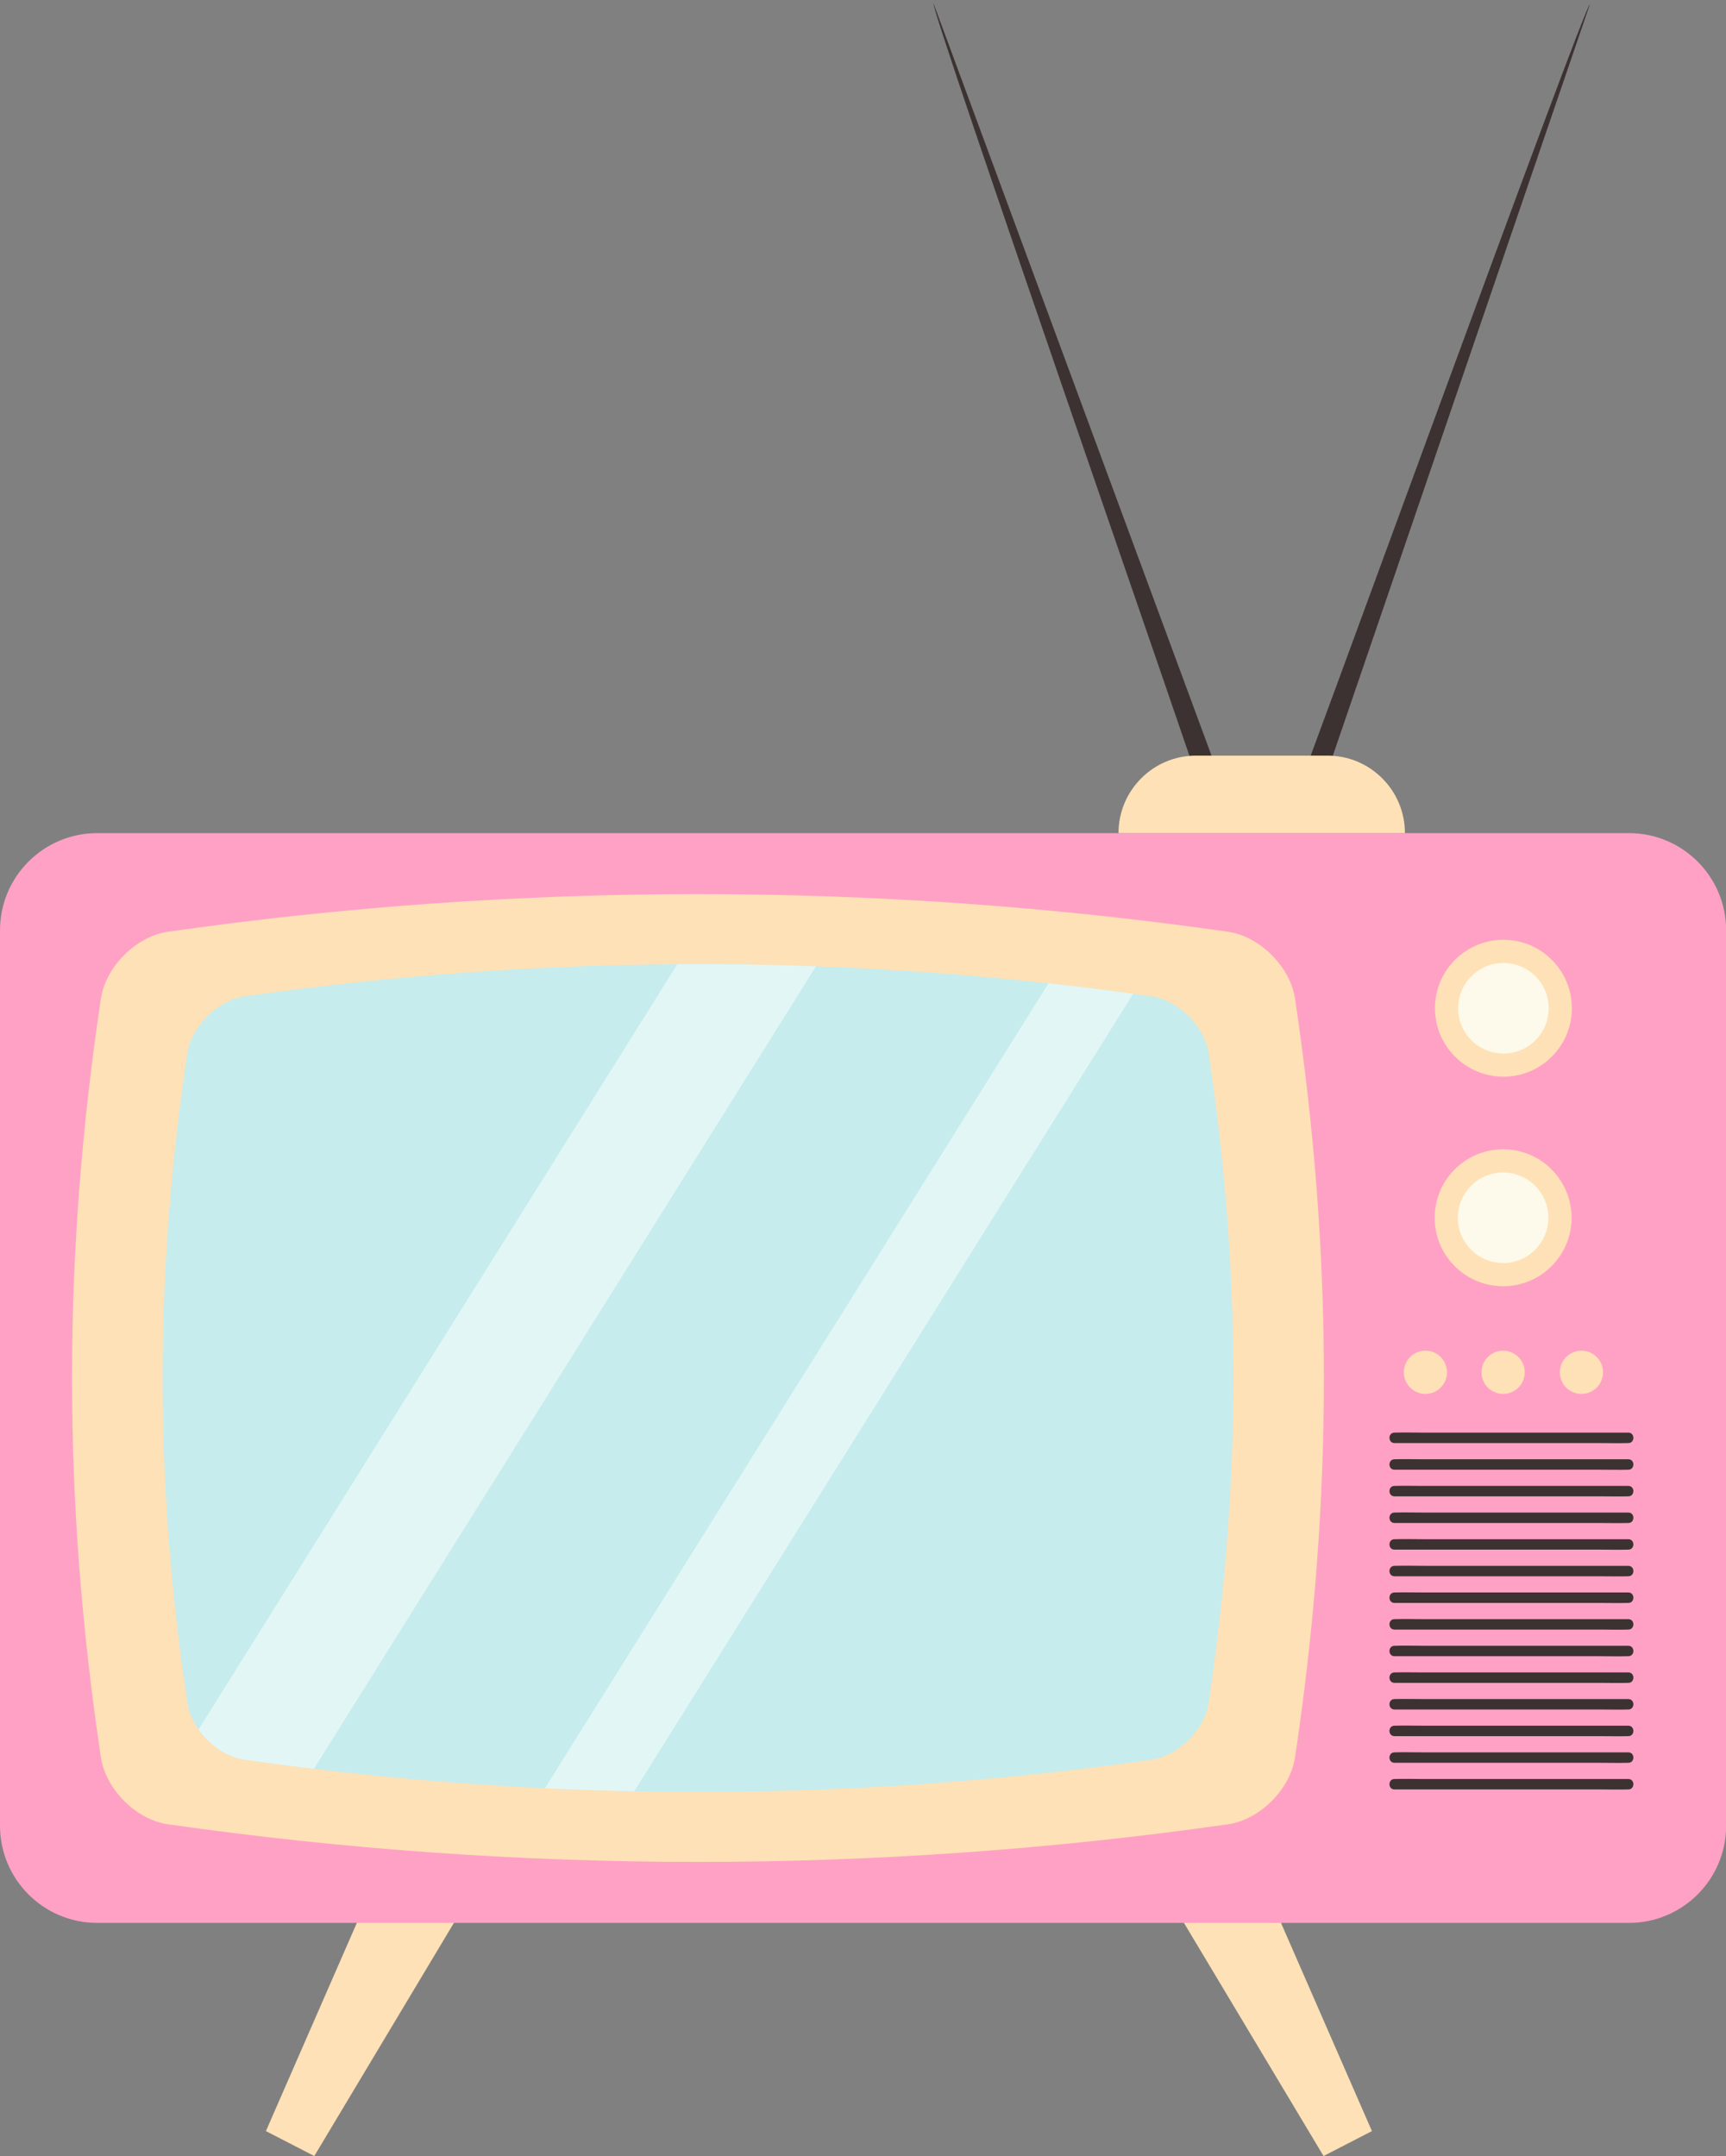 <?xml version="1.0" encoding="UTF-8"?>
<!DOCTYPE svg PUBLIC '-//W3C//DTD SVG 1.0//EN'
          'http://www.w3.org/TR/2001/REC-SVG-20010904/DTD/svg10.dtd'>
<svg height="500.9" preserveAspectRatio="xMidYMid meet" version="1.0" viewBox="0.0 -0.9 401.1 500.9" width="401.1" xmlns="http://www.w3.org/2000/svg" xmlns:xlink="http://www.w3.org/1999/xlink" zoomAndPan="magnify"
><rect x="0.0" y="-0.9" width="401.1" height="500.9" fill="#808080" stroke="none"/><defs
  ><clipPath id="a"
    ><path d="M 0 192 L 401.129 192 L 401.129 446 L 0 446 Z M 0 192"
    /></clipPath
  ></defs
  ><g
  ><g id="change1_1"
    ><path d="M 73.039 500 L 61.793 494.207 L 87.289 435.848 L 105.766 445.367 L 73.039 500" fill="#fee1b6"
    /></g
    ><g id="change1_2"
    ><path d="M 307.574 500 L 318.82 494.207 L 293.324 435.848 L 274.852 445.367 L 307.574 500" fill="#fee1b6"
    /></g
    ><g clip-path="url(#a)" id="change2_1"
    ><path d="M 378.539 445.84 L 22.594 445.84 C 10.117 445.84 0 435.727 0 423.246 L 0 215.254 C 0 202.773 10.117 192.656 22.594 192.656 L 378.539 192.656 C 391.016 192.656 401.133 202.773 401.133 215.254 L 401.133 423.246 C 401.133 435.727 391.016 445.84 378.539 445.84" fill="#ffa1c5"
    /></g
    ><g id="change3_1"
    ><path d="M 216.977 0 L 284.875 183.656 L 279.988 185.395 C 280.316 185.176 215.66 -0.316 216.977 0" fill="#3c3231"
    /></g
    ><g id="change3_2"
    ><path d="M 369.457 0.137 L 306.062 185.395 L 301.176 183.656 C 301.566 183.695 368.637 -0.941 369.457 0.137" fill="#3c3231"
    /></g
    ><g id="change1_3"
    ><path d="M 326.488 192.656 L 259.926 192.656 C 259.926 182.711 267.988 174.648 277.934 174.648 L 308.48 174.648 C 318.426 174.648 326.488 182.711 326.488 192.656" fill="#fee1b6"
    /></g
    ><g id="change3_3"
    ><path d="M 324.066 334.359 C 325.875 334.359 327.688 334.359 329.496 334.359 C 333.812 334.359 338.125 334.359 342.438 334.359 C 347.688 334.359 352.934 334.359 358.184 334.359 C 362.691 334.359 367.199 334.359 371.707 334.359 C 373.902 334.359 376.113 334.426 378.309 334.359 L 378.402 334.359 C 379.965 334.359 379.965 331.934 378.402 331.934 C 376.59 331.934 374.781 331.934 372.969 331.934 C 368.656 331.934 364.344 331.934 360.027 331.934 C 354.781 331.934 349.531 331.934 344.285 331.934 C 339.777 331.934 335.27 331.934 330.762 331.934 C 328.562 331.934 326.355 331.867 324.16 331.934 L 324.066 331.934 C 322.504 331.934 322.504 334.359 324.066 334.359" fill="#3c3231"
    /></g
    ><g id="change3_4"
    ><path d="M 324.066 340.551 C 325.875 340.551 327.688 340.551 329.496 340.551 C 333.812 340.551 338.125 340.551 342.438 340.551 C 347.688 340.551 352.934 340.551 358.184 340.551 C 362.691 340.551 367.199 340.551 371.707 340.551 C 373.902 340.551 376.113 340.613 378.309 340.551 L 378.402 340.551 C 379.965 340.551 379.965 338.125 378.402 338.125 C 376.59 338.125 374.781 338.125 372.969 338.125 C 368.656 338.125 364.344 338.125 360.027 338.125 C 354.781 338.125 349.531 338.125 344.285 338.125 C 339.777 338.125 335.27 338.125 330.762 338.125 C 328.562 338.125 326.355 338.059 324.16 338.125 L 324.066 338.125 C 322.504 338.125 322.504 340.551 324.066 340.551" fill="#3c3231"
    /></g
    ><g id="change3_5"
    ><path d="M 324.066 346.738 C 325.875 346.738 327.688 346.738 329.496 346.738 C 333.812 346.738 338.125 346.738 342.438 346.738 C 347.688 346.738 352.934 346.738 358.184 346.738 C 362.691 346.738 367.199 346.738 371.707 346.738 C 373.902 346.738 376.113 346.805 378.309 346.738 L 378.402 346.738 C 379.965 346.738 379.965 344.316 378.402 344.316 C 376.59 344.316 374.781 344.316 372.969 344.316 C 368.656 344.316 364.344 344.316 360.027 344.316 C 354.781 344.316 349.531 344.316 344.285 344.316 C 339.777 344.316 335.27 344.316 330.762 344.316 C 328.562 344.316 326.355 344.25 324.16 344.316 L 324.066 344.316 C 322.504 344.316 322.504 346.738 324.066 346.738" fill="#3c3231"
    /></g
    ><g id="change3_6"
    ><path d="M 324.066 352.93 C 325.875 352.93 327.688 352.93 329.496 352.93 C 333.812 352.93 338.125 352.93 342.438 352.93 C 347.688 352.93 352.934 352.93 358.184 352.93 C 362.691 352.93 367.199 352.93 371.707 352.93 C 373.902 352.93 376.113 352.996 378.309 352.93 L 378.402 352.93 C 379.965 352.93 379.965 350.504 378.402 350.504 C 376.59 350.504 374.781 350.504 372.969 350.504 C 368.656 350.504 364.344 350.504 360.027 350.504 C 354.781 350.504 349.531 350.504 344.285 350.504 C 339.777 350.504 335.27 350.504 330.762 350.504 C 328.562 350.504 326.355 350.441 324.16 350.504 L 324.066 350.504 C 322.504 350.504 322.504 352.93 324.066 352.93" fill="#3c3231"
    /></g
    ><g id="change3_7"
    ><path d="M 324.066 359.121 C 325.875 359.121 327.688 359.121 329.496 359.121 C 333.812 359.121 338.125 359.121 342.438 359.121 C 347.688 359.121 352.934 359.121 358.184 359.121 C 362.691 359.121 367.199 359.121 371.707 359.121 C 373.902 359.121 376.113 359.184 378.309 359.121 L 378.402 359.121 C 379.965 359.121 379.965 356.695 378.402 356.695 C 376.59 356.695 374.781 356.695 372.969 356.695 C 368.656 356.695 364.344 356.695 360.027 356.695 C 354.781 356.695 349.531 356.695 344.285 356.695 C 339.777 356.695 335.27 356.695 330.762 356.695 C 328.562 356.695 326.355 356.629 324.16 356.695 L 324.066 356.695 C 322.504 356.695 322.504 359.121 324.066 359.121" fill="#3c3231"
    /></g
    ><g id="change3_8"
    ><path d="M 324.066 365.309 C 325.875 365.309 327.688 365.309 329.496 365.309 C 333.812 365.309 338.125 365.309 342.438 365.309 C 347.688 365.309 352.934 365.309 358.184 365.309 C 362.691 365.309 367.199 365.309 371.707 365.309 C 373.902 365.309 376.113 365.375 378.309 365.309 L 378.402 365.309 C 379.965 365.309 379.965 362.887 378.402 362.887 C 376.59 362.887 374.781 362.887 372.969 362.887 C 368.656 362.887 364.344 362.887 360.027 362.887 C 354.781 362.887 349.531 362.887 344.285 362.887 C 339.777 362.887 335.27 362.887 330.762 362.887 C 328.562 362.887 326.355 362.82 324.16 362.887 L 324.066 362.887 C 322.504 362.887 322.504 365.309 324.066 365.309" fill="#3c3231"
    /></g
    ><g id="change3_9"
    ><path d="M 324.066 371.5 C 325.875 371.5 327.688 371.5 329.496 371.5 C 333.812 371.5 338.125 371.5 342.438 371.5 C 347.688 371.5 352.934 371.5 358.184 371.5 C 362.691 371.5 367.199 371.5 371.707 371.5 C 373.902 371.5 376.113 371.566 378.309 371.5 L 378.402 371.5 C 379.965 371.5 379.965 369.074 378.402 369.074 C 376.59 369.074 374.781 369.074 372.969 369.074 C 368.656 369.074 364.344 369.074 360.027 369.074 C 354.781 369.074 349.531 369.074 344.285 369.074 C 339.777 369.074 335.27 369.074 330.762 369.074 C 328.562 369.074 326.355 369.012 324.16 369.074 L 324.066 369.074 C 322.504 369.074 322.504 371.5 324.066 371.5" fill="#3c3231"
    /></g
    ><g id="change3_10"
    ><path d="M 324.066 377.691 C 325.875 377.691 327.688 377.691 329.496 377.691 C 333.812 377.691 338.125 377.691 342.438 377.691 C 347.688 377.691 352.934 377.691 358.184 377.691 C 362.691 377.691 367.199 377.691 371.707 377.691 C 373.902 377.691 376.113 377.758 378.309 377.691 L 378.402 377.691 C 379.965 377.691 379.965 375.266 378.402 375.266 C 376.59 375.266 374.781 375.266 372.969 375.266 C 368.656 375.266 364.344 375.266 360.027 375.266 C 354.781 375.266 349.531 375.266 344.285 375.266 C 339.777 375.266 335.27 375.266 330.762 375.266 C 328.562 375.266 326.355 375.199 324.16 375.266 L 324.066 375.266 C 322.504 375.266 322.504 377.691 324.066 377.691" fill="#3c3231"
    /></g
    ><g id="change3_11"
    ><path d="M 324.066 383.883 C 325.875 383.883 327.688 383.883 329.496 383.883 C 333.812 383.883 338.125 383.883 342.438 383.883 C 347.688 383.883 352.934 383.883 358.184 383.883 C 362.691 383.883 367.199 383.883 371.707 383.883 C 373.902 383.883 376.113 383.945 378.309 383.883 L 378.402 383.883 C 379.965 383.883 379.965 381.457 378.402 381.457 C 376.59 381.457 374.781 381.457 372.969 381.457 C 368.656 381.457 364.344 381.457 360.027 381.457 C 354.781 381.457 349.531 381.457 344.285 381.457 C 339.777 381.457 335.27 381.457 330.762 381.457 C 328.562 381.457 326.355 381.391 324.16 381.457 L 324.066 381.457 C 322.504 381.457 322.504 383.883 324.066 383.883" fill="#3c3231"
    /></g
    ><g id="change3_12"
    ><path d="M 324.066 390.07 C 325.875 390.07 327.688 390.07 329.496 390.07 C 333.812 390.07 338.125 390.07 342.438 390.07 C 347.688 390.07 352.934 390.07 358.184 390.07 C 362.691 390.07 367.199 390.07 371.707 390.07 C 373.902 390.07 376.113 390.137 378.309 390.07 L 378.402 390.07 C 379.965 390.07 379.965 387.648 378.402 387.648 C 376.59 387.648 374.781 387.648 372.969 387.648 C 368.656 387.648 364.344 387.648 360.027 387.648 C 354.781 387.648 349.531 387.648 344.285 387.648 C 339.777 387.648 335.27 387.648 330.762 387.648 C 328.562 387.648 326.355 387.582 324.16 387.648 L 324.066 387.648 C 322.504 387.648 322.504 390.07 324.066 390.07" fill="#3c3231"
    /></g
    ><g id="change3_13"
    ><path d="M 324.066 396.262 C 325.875 396.262 327.688 396.262 329.496 396.262 C 333.812 396.262 338.125 396.262 342.438 396.262 C 347.688 396.262 352.934 396.262 358.184 396.262 C 362.691 396.262 367.199 396.262 371.707 396.262 C 373.902 396.262 376.113 396.328 378.309 396.262 L 378.402 396.262 C 379.965 396.262 379.965 393.836 378.402 393.836 C 376.59 393.836 374.781 393.836 372.969 393.836 C 368.656 393.836 364.344 393.836 360.027 393.836 C 354.781 393.836 349.531 393.836 344.285 393.836 C 339.777 393.836 335.27 393.836 330.762 393.836 C 328.562 393.836 326.355 393.773 324.16 393.836 L 324.066 393.836 C 322.504 393.836 322.504 396.262 324.066 396.262" fill="#3c3231"
    /></g
    ><g id="change3_14"
    ><path d="M 324.066 402.453 C 325.875 402.453 327.688 402.453 329.496 402.453 C 333.812 402.453 338.125 402.453 342.438 402.453 C 347.688 402.453 352.934 402.453 358.184 402.453 C 362.691 402.453 367.199 402.453 371.707 402.453 C 373.902 402.453 376.113 402.516 378.309 402.453 L 378.402 402.453 C 379.965 402.453 379.965 400.027 378.402 400.027 C 376.59 400.027 374.781 400.027 372.969 400.027 C 368.656 400.027 364.344 400.027 360.027 400.027 C 354.781 400.027 349.531 400.027 344.285 400.027 C 339.777 400.027 335.27 400.027 330.762 400.027 C 328.562 400.027 326.355 399.961 324.16 400.027 L 324.066 400.027 C 322.504 400.027 322.504 402.453 324.066 402.453" fill="#3c3231"
    /></g
    ><g id="change3_15"
    ><path d="M 324.066 408.641 C 325.875 408.641 327.688 408.641 329.496 408.641 C 333.812 408.641 338.125 408.641 342.438 408.641 C 347.688 408.641 352.934 408.641 358.184 408.641 C 362.691 408.641 367.199 408.641 371.707 408.641 C 373.902 408.641 376.113 408.707 378.309 408.641 L 378.402 408.641 C 379.965 408.641 379.965 406.219 378.402 406.219 C 376.59 406.219 374.781 406.219 372.969 406.219 C 368.656 406.219 364.344 406.219 360.027 406.219 C 354.781 406.219 349.531 406.219 344.285 406.219 C 339.777 406.219 335.27 406.219 330.762 406.219 C 328.562 406.219 326.355 406.152 324.16 406.219 L 324.066 406.219 C 322.504 406.219 322.504 408.641 324.066 408.641" fill="#3c3231"
    /></g
    ><g id="change3_16"
    ><path d="M 324.066 414.832 C 325.875 414.832 327.688 414.832 329.496 414.832 C 333.812 414.832 338.125 414.832 342.438 414.832 C 347.688 414.832 352.934 414.832 358.184 414.832 C 362.691 414.832 367.199 414.832 371.707 414.832 C 373.902 414.832 376.113 414.898 378.309 414.832 L 378.402 414.832 C 379.965 414.832 379.965 412.406 378.402 412.406 C 376.59 412.406 374.781 412.406 372.969 412.406 C 368.656 412.406 364.344 412.406 360.027 412.406 C 354.781 412.406 349.531 412.406 344.285 412.406 C 339.777 412.406 335.27 412.406 330.762 412.406 C 328.562 412.406 326.355 412.344 324.16 412.406 L 324.066 412.406 C 322.504 412.406 322.504 414.832 324.066 414.832" fill="#3c3231"
    /></g
    ><g id="change1_4"
    ><path d="M 365.281 233.34 C 365.281 242.121 358.16 249.246 349.379 249.246 C 340.594 249.246 333.469 242.121 333.469 233.34 C 333.469 224.555 340.594 217.434 349.379 217.434 C 358.16 217.434 365.281 224.555 365.281 233.34" fill="#fee1b6"
    /></g
    ><g id="change4_1"
    ><path d="M 359.898 233.34 C 359.898 239.148 355.188 243.863 349.379 243.863 C 343.566 243.863 338.852 239.148 338.852 233.34 C 338.852 227.527 343.566 222.816 349.379 222.816 C 355.188 222.816 359.898 227.527 359.898 233.34" fill="#fdf9eb"
    /></g
    ><g id="change1_5"
    ><path d="M 365.215 282.02 C 365.215 290.801 358.094 297.926 349.309 297.926 C 340.523 297.926 333.398 290.801 333.398 282.02 C 333.398 273.234 340.523 266.109 349.309 266.109 C 358.094 266.109 365.215 273.234 365.215 282.02" fill="#fee1b6"
    /></g
    ><g id="change4_2"
    ><path d="M 359.828 282.02 C 359.828 287.828 355.117 292.539 349.309 292.539 C 343.496 292.539 338.781 287.828 338.781 282.02 C 338.781 276.207 343.496 271.492 349.309 271.492 C 355.117 271.492 359.828 276.207 359.828 282.02" fill="#fdf9eb"
    /></g
    ><g id="change1_6"
    ><path d="M 336.27 317.922 C 336.27 320.691 334.023 322.941 331.25 322.941 C 328.477 322.941 326.227 320.691 326.227 317.922 C 326.227 315.148 328.477 312.898 331.25 312.898 C 334.023 312.898 336.27 315.148 336.27 317.922" fill="#fee1b6"
    /></g
    ><g id="change1_7"
    ><path d="M 354.328 317.922 C 354.328 320.691 352.078 322.941 349.309 322.941 C 346.531 322.941 344.285 320.691 344.285 317.922 C 344.285 315.148 346.531 312.898 349.309 312.898 C 352.078 312.898 354.328 315.148 354.328 317.922" fill="#fee1b6"
    /></g
    ><g id="change1_8"
    ><path d="M 372.523 317.922 C 372.523 320.691 370.277 322.941 367.504 322.941 C 364.73 322.941 362.48 320.691 362.48 317.922 C 362.48 315.148 364.73 312.898 367.504 312.898 C 370.277 312.898 372.523 315.148 372.523 317.922" fill="#fee1b6"
    /></g
    ><g id="change1_9"
    ><path d="M 285.387 422.926 C 203.699 434.586 120.691 434.586 39.008 422.926 C 31.633 421.852 24.59 414.832 23.457 407.449 C 14.496 347.699 14.496 290.801 23.457 231.051 C 24.59 223.668 31.637 216.645 39.008 215.57 C 120.695 203.91 203.699 203.91 285.387 215.57 C 292.758 216.645 299.805 223.668 300.938 231.051 C 309.898 290.801 309.898 347.699 300.938 407.449 C 299.805 414.832 292.762 421.852 285.387 422.926" fill="#fee1b6"
    /></g
    ><g id="change5_1"
    ><path d="M 280.867 394.691 C 279.898 401.008 273.875 407.012 267.566 407.93 C 227.738 413.613 187.547 416.059 147.398 415.258 L 147.395 415.258 C 140.473 415.121 133.551 414.887 126.633 414.555 C 108.695 413.703 90.789 412.203 72.945 410.051 C 67.566 409.406 62.195 408.695 56.828 407.93 C 52.691 407.328 48.68 404.543 46.133 400.914 C 44.793 399.004 43.863 396.867 43.527 394.691 C 35.859 343.582 35.859 294.918 43.527 243.809 C 44.492 237.492 50.52 231.484 56.828 230.566 C 90.176 225.809 123.785 223.32 157.406 223.109 C 168.148 223.035 178.895 223.199 189.625 223.598 C 207.668 224.262 225.691 225.578 243.66 227.551 C 250.23 228.273 256.789 229.082 263.34 229.98 C 264.754 230.168 266.16 230.367 267.566 230.566 C 273.875 231.484 279.898 237.492 280.867 243.809 C 288.531 294.918 288.531 343.582 280.867 394.691" fill="#c6eced"
    /></g
    ><g id="change6_1"
    ><path d="M 72.945 410.051 C 67.566 409.406 62.195 408.695 56.828 407.93 C 52.691 407.328 48.68 404.543 46.133 400.914 L 157.406 223.109 C 159.062 223.098 160.727 223.094 162.383 223.094 C 171.469 223.094 180.551 223.262 189.625 223.598 L 72.945 410.051" fill="#e3f6f6"
    /></g
    ><g id="change6_2"
    ><path d="M 147.398 415.258 L 147.395 415.258 C 140.473 415.121 133.551 414.887 126.633 414.555 L 243.66 227.551 C 250.23 228.273 256.789 229.082 263.34 229.98 L 147.398 415.258" fill="#e3f6f6"
    /></g
  ></g
></svg
>
